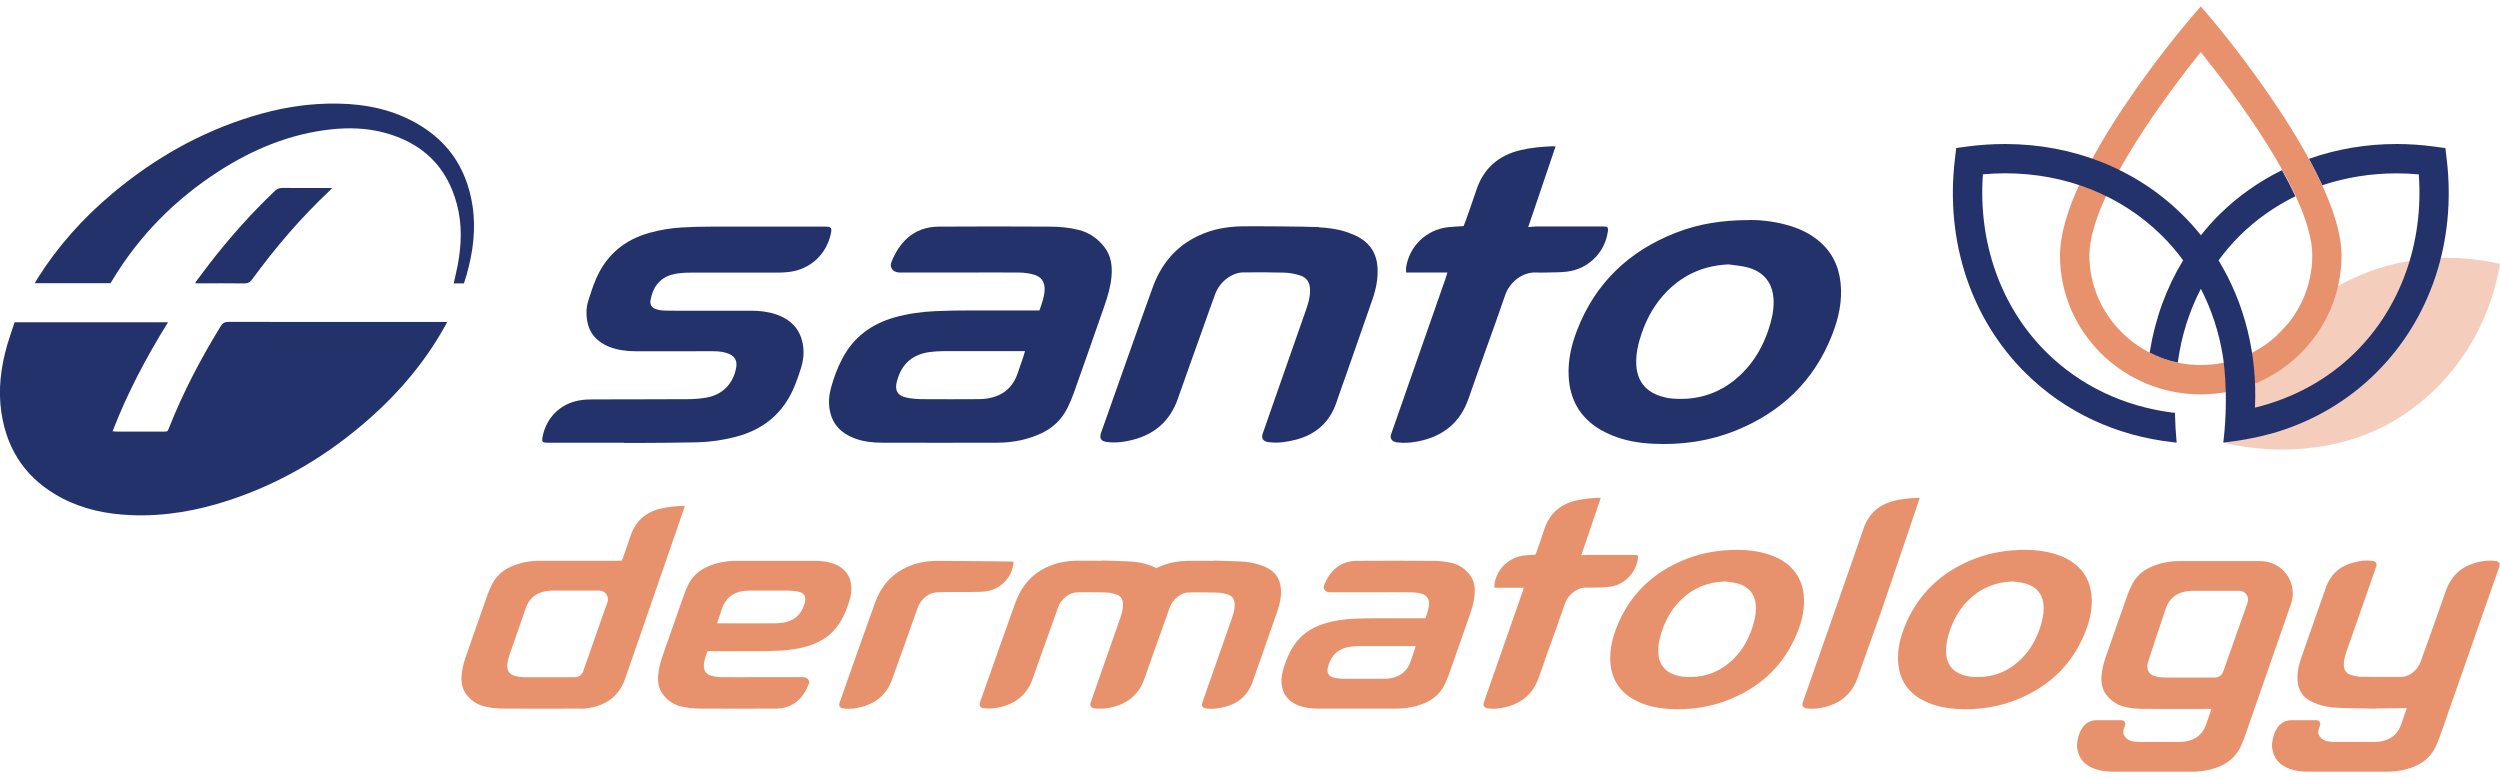 <svg width="196" height="61" viewBox="0 0 196 61" fill="none" xmlns="http://www.w3.org/2000/svg">
<g clip-path="url(#clip0_61_601)">
<path d="M35.057 25.247C34.955 25.44 34.894 25.567 34.822 25.681C33.301 28.388 31.32 30.732 29.002 32.786C25.742 35.668 22.084 37.867 17.936 39.227C15.449 40.043 12.901 40.496 10.275 40.387C8.392 40.308 6.574 39.946 4.89 39.07C2.155 37.644 0.561 35.397 0.109 32.345C-0.163 30.527 0.072 28.745 0.58 26.992C0.749 26.413 0.954 25.845 1.147 25.265H13.173C11.47 28.008 9.985 30.805 8.826 33.814C8.971 33.826 9.068 33.838 9.17 33.838C10.384 33.838 11.591 33.838 12.805 33.838C13.137 33.838 13.137 33.838 13.257 33.53C14.356 30.75 15.745 28.11 17.308 25.567C17.465 25.313 17.634 25.234 17.924 25.234C23.484 25.247 29.038 25.24 34.599 25.24H35.057V25.247Z" fill="#24326C"/>
<path d="M81.489 24.34C81.676 23.815 81.851 23.337 81.893 22.818C81.947 22.147 81.676 21.7 81.036 21.525C80.674 21.422 80.281 21.374 79.901 21.368C78.434 21.35 76.967 21.368 75.494 21.368C73.9 21.368 72.3 21.368 70.706 21.368C70.567 21.368 70.423 21.368 70.29 21.331C69.94 21.241 69.746 20.909 69.879 20.57C70.447 19.114 71.546 17.785 73.586 17.767C76.478 17.743 79.364 17.755 82.255 17.767C83.034 17.767 83.813 17.833 84.58 18.027C85.407 18.238 86.059 18.697 86.578 19.362C87.103 20.032 87.212 20.824 87.145 21.646C87.079 22.443 86.856 23.204 86.596 23.954C85.805 26.219 85.014 28.485 84.211 30.744C84.066 31.161 83.891 31.572 83.698 31.965C83.245 32.889 82.539 33.56 81.603 33.989C80.529 34.484 79.388 34.702 78.21 34.708C75.192 34.72 72.173 34.714 69.155 34.708C68.43 34.708 67.712 34.629 67.024 34.376C65.991 33.995 65.279 33.312 65.062 32.2C64.947 31.62 64.983 31.034 65.134 30.466C65.351 29.651 65.641 28.866 66.034 28.122C66.915 26.431 68.322 25.398 70.133 24.884C71.171 24.594 72.228 24.443 73.302 24.395C74.208 24.352 75.119 24.34 76.025 24.34C77.703 24.334 79.382 24.34 81.06 24.34C81.199 24.34 81.338 24.34 81.501 24.34H81.489ZM80.36 27.53C80.203 27.53 80.1 27.53 79.997 27.53C77.969 27.53 75.947 27.53 73.918 27.53C73.568 27.53 73.218 27.561 72.874 27.603C71.624 27.772 70.779 28.442 70.392 29.651C70.368 29.729 70.338 29.808 70.32 29.887C70.127 30.605 70.356 31.022 71.075 31.173C71.467 31.258 71.884 31.288 72.288 31.294C73.755 31.306 75.222 31.3 76.689 31.294C76.943 31.294 77.202 31.276 77.456 31.234C78.609 31.034 79.4 30.4 79.78 29.276C79.931 28.823 80.088 28.376 80.245 27.923C80.281 27.814 80.311 27.706 80.36 27.524V27.53Z" fill="#24326C"/>
<path d="M137.169 17.248C138.116 17.242 139.3 17.375 140.453 17.743C141.189 17.979 141.878 18.317 142.487 18.8C143.568 19.658 144.148 20.782 144.298 22.148C144.461 23.585 144.148 24.957 143.628 26.28C142.216 29.863 139.656 32.304 136.112 33.742C134.005 34.593 131.802 34.908 129.544 34.787C128.445 34.732 127.37 34.545 126.344 34.116C126.036 33.983 125.728 33.838 125.439 33.669C123.863 32.727 123.072 31.313 122.982 29.494C122.921 28.25 123.193 27.059 123.634 25.912C125.064 22.19 127.709 19.683 131.391 18.245C133.154 17.556 135.001 17.254 137.157 17.254L137.169 17.248ZM135.563 20.728C133.673 20.8 132.061 21.471 130.727 22.806C129.779 23.755 129.127 24.89 128.699 26.153C128.433 26.933 128.252 27.724 128.282 28.552C128.33 29.808 128.988 30.691 130.19 31.059C130.467 31.144 130.757 31.216 131.041 31.24C133.184 31.434 135.044 30.787 136.577 29.271C137.561 28.304 138.219 27.132 138.654 25.833C138.889 25.12 139.064 24.395 139.052 23.646C139.034 22.226 138.31 21.284 136.933 20.945C136.486 20.837 136.016 20.8 135.557 20.734L135.563 20.728Z" fill="#24326C"/>
<path d="M48.925 34.708C46.932 34.708 44.94 34.708 42.948 34.708C42.507 34.708 42.459 34.648 42.543 34.219C42.839 32.733 43.932 31.651 45.423 31.391C45.755 31.331 46.093 31.313 46.431 31.313C48.925 31.301 51.418 31.313 53.911 31.295C54.412 31.295 54.913 31.252 55.402 31.168C56.676 30.944 57.539 30.02 57.727 28.745C57.793 28.28 57.6 27.936 57.153 27.742C56.773 27.579 56.362 27.543 55.958 27.537C55.469 27.525 54.98 27.537 54.491 27.537C52.927 27.537 51.37 27.537 49.806 27.537C49.1 27.537 48.411 27.446 47.753 27.186C46.824 26.812 46.208 26.159 46.033 25.15C45.942 24.631 45.96 24.099 46.117 23.591C46.298 23.012 46.486 22.438 46.721 21.882C47.536 19.991 48.955 18.794 50.935 18.251C51.756 18.021 52.595 17.882 53.446 17.834C54.225 17.785 55.004 17.767 55.789 17.767C58.747 17.761 61.705 17.767 64.669 17.767C65.182 17.767 65.243 17.846 65.128 18.366C64.778 19.948 63.528 21.102 61.916 21.314C61.608 21.356 61.288 21.374 60.975 21.374C58.693 21.374 56.404 21.374 54.123 21.374C53.646 21.374 53.169 21.404 52.704 21.525C51.702 21.791 51.17 22.546 51.001 23.531C50.941 23.881 51.092 24.123 51.43 24.238C51.593 24.292 51.768 24.329 51.943 24.341C52.281 24.359 52.619 24.359 52.957 24.359C54.925 24.359 56.894 24.359 58.862 24.359C59.514 24.359 60.166 24.425 60.794 24.631C62.001 25.029 62.78 25.815 62.961 27.114C63.045 27.7 62.979 28.28 62.804 28.842C62.653 29.319 62.49 29.796 62.303 30.256C61.439 32.37 59.876 33.681 57.672 34.249C56.688 34.503 55.686 34.654 54.672 34.678C53.205 34.714 51.738 34.714 50.271 34.726C49.83 34.726 49.383 34.726 48.943 34.726L48.925 34.708Z" fill="#24326C"/>
<path d="M103.403 17.822C104.182 17.858 104.961 17.973 105.697 18.233C106.023 18.348 106.349 18.487 106.645 18.668C107.496 19.181 107.931 19.955 107.997 20.94C108.052 21.816 107.883 22.662 107.599 23.477C106.893 25.525 106.168 27.567 105.456 29.61C105.238 30.238 105.003 30.86 104.798 31.488C104.273 33.083 103.186 34.068 101.568 34.479C100.898 34.648 100.222 34.757 99.527 34.672C99.479 34.672 99.437 34.666 99.388 34.654C99.02 34.588 98.875 34.352 98.996 33.996C99.286 33.156 99.582 32.322 99.871 31.488C100.705 29.102 101.544 26.721 102.377 24.335C102.558 23.816 102.721 23.296 102.709 22.734C102.697 22.148 102.473 21.767 101.918 21.592C101.526 21.465 101.103 21.387 100.686 21.375C99.618 21.344 98.543 21.344 97.469 21.357C96.563 21.369 95.621 22.1 95.271 23.054C94.939 23.948 94.625 24.849 94.305 25.749C93.653 27.579 92.989 29.41 92.349 31.247C91.691 33.138 90.345 34.189 88.425 34.57C87.888 34.678 87.344 34.727 86.795 34.654C86.312 34.594 86.167 34.37 86.33 33.911C87.677 30.111 89.005 26.311 90.375 22.523C91.033 20.698 92.21 19.29 93.997 18.463C95.06 17.967 96.189 17.768 97.354 17.744C98.332 17.726 102.365 17.756 103.397 17.804L103.403 17.822Z" fill="#24326C"/>
<path d="M113.467 21.368H110.243C110.243 21.205 110.219 21.066 110.243 20.933C110.509 19.29 111.813 18.027 113.485 17.816C113.89 17.767 114.294 17.755 114.747 17.725C114.783 17.634 114.831 17.52 114.874 17.405C115.157 16.589 115.459 15.786 115.725 14.964C116.28 13.218 117.47 12.179 119.238 11.762C120.059 11.569 120.893 11.502 121.732 11.466C121.786 11.466 121.846 11.472 121.955 11.484C121.255 13.598 120.518 15.677 119.812 17.804C120.053 17.785 120.247 17.761 120.44 17.755C122.197 17.755 123.959 17.755 125.716 17.755C126.036 17.755 126.103 17.822 126.054 18.16C125.946 18.903 125.638 19.568 125.131 20.124C124.503 20.806 123.718 21.193 122.812 21.302C122.239 21.368 121.653 21.35 121.068 21.368C120.881 21.368 120.693 21.38 120.506 21.368C119.341 21.277 118.327 22.172 118.007 23.132C117.518 24.576 116.993 26.008 116.48 27.446C116.033 28.709 115.574 29.965 115.139 31.234C114.487 33.137 113.135 34.207 111.203 34.599C110.654 34.708 110.098 34.757 109.537 34.684C109.332 34.654 109.15 34.593 109.06 34.388C108.981 34.219 109.06 34.068 109.108 33.917C109.476 32.847 109.851 31.784 110.225 30.715C111.263 27.76 112.296 24.8 113.328 21.845C113.376 21.706 113.419 21.561 113.473 21.38L113.467 21.368Z" fill="#24326C"/>
<path d="M8.669 22.202H2.723C2.807 22.051 2.874 21.936 2.946 21.821C4.546 19.284 6.526 17.084 8.82 15.163C12.08 12.426 15.709 10.36 19.796 9.115C21.709 8.529 23.665 8.173 25.67 8.125C27.934 8.07 30.137 8.378 32.184 9.412C34.937 10.801 36.561 13.03 37.038 16.088C37.333 17.954 37.086 19.779 36.573 21.579C36.512 21.779 36.446 21.978 36.373 22.22H35.571C35.679 21.718 35.794 21.253 35.884 20.788C36.186 19.187 36.241 17.586 35.818 16.003C35.027 13.012 33.071 11.182 30.113 10.396C28.749 10.034 27.348 9.992 25.947 10.143C22.742 10.493 19.844 11.695 17.157 13.423C13.716 15.64 10.897 18.486 8.784 22.008C8.748 22.069 8.712 22.123 8.663 22.196L8.669 22.202Z" fill="#24326C"/>
<path d="M15.322 22.135C15.666 21.682 16.004 21.217 16.348 20.77C17.93 18.716 19.645 16.782 21.522 14.994C21.709 14.813 21.896 14.728 22.168 14.734C23.321 14.746 24.474 14.74 25.627 14.74H26.026C25.935 14.849 25.893 14.909 25.833 14.958C23.587 17.072 21.589 19.41 19.771 21.9C19.602 22.129 19.433 22.226 19.144 22.22C17.991 22.202 16.837 22.214 15.684 22.214H15.346C15.346 22.214 15.328 22.159 15.316 22.135H15.322Z" fill="#24326C"/>
<path opacity="0.45" d="M182.193 23.114C178.022 25.899 175.106 29.989 174.309 34.714C178.969 35.795 184.276 35.3 188.448 32.515C192.619 29.73 195.203 25.416 196 20.691C191.339 19.61 186.365 20.329 182.187 23.114H182.193Z" fill="#E7926D"/>
<path d="M172.54 30.92C166.454 30.92 161.504 26.032 161.504 20.027C161.504 13.459 171.254 2.004 171.665 1.521L172.54 0.5L173.415 1.527C173.832 2.016 183.576 13.611 183.576 20.027C183.576 26.032 178.625 30.92 172.54 30.92ZM172.54 4.083C170.306 6.856 163.81 15.326 163.81 20.027C163.81 24.727 167.728 28.618 172.546 28.618C177.364 28.618 181.282 24.763 181.282 20.027C181.282 15.29 174.78 6.88 172.54 4.083Z" fill="#E7926D"/>
<path d="M191.822 12.499L191.72 11.611L190.838 11.49C189.86 11.357 188.87 11.29 187.898 11.29C185.495 11.29 183.183 11.689 181.028 12.45C181.42 13.169 181.765 13.864 182.072 14.523C183.902 13.913 185.864 13.592 187.892 13.592C188.466 13.592 189.051 13.617 189.631 13.671C190.029 19.03 188.212 24.111 184.644 27.633C182.489 29.76 179.796 31.228 176.79 31.959C176.983 27.772 175.981 23.773 173.934 20.413C174.442 19.725 174.997 19.072 175.613 18.462C176.887 17.199 178.36 16.172 179.959 15.387C179.658 14.74 179.307 14.058 178.909 13.339C177.098 14.233 175.444 15.393 173.995 16.825C173.476 17.338 173.005 17.882 172.552 18.444C172.099 17.876 171.616 17.338 171.091 16.825C167.475 13.254 162.536 11.29 157.188 11.29C156.216 11.29 155.226 11.357 154.248 11.484L153.366 11.605L153.263 12.493C152.497 18.909 154.525 25.023 158.83 29.271C161.921 32.322 165.929 34.188 170.427 34.678L170.65 34.702L170.632 34.478C170.572 33.85 170.536 33.198 170.523 32.533V32.37L170.36 32.352C166.515 31.869 163.086 30.237 160.448 27.627C156.88 24.105 155.069 19.024 155.461 13.665C156.041 13.617 156.626 13.586 157.2 13.586C161.939 13.586 166.298 15.314 169.479 18.462C170.095 19.066 170.65 19.719 171.157 20.407C169.847 22.558 168.96 24.987 168.543 27.591C168.543 27.603 168.537 27.633 168.531 27.645C169.219 27.996 169.938 28.262 170.735 28.425C170.735 28.413 170.741 28.383 170.747 28.37C171.025 26.316 171.64 24.395 172.546 22.643C173.373 24.244 173.953 25.99 174.26 27.845C174.26 27.845 174.762 30.63 174.333 34.478L174.309 34.69C174.309 34.69 175.987 34.557 178.022 34.007C178.203 33.959 178.384 33.905 178.565 33.85C181.481 32.944 184.095 31.397 186.256 29.259C190.561 25.011 192.589 18.897 191.822 12.481V12.499Z" fill="#24326C"/>
<path d="M195.704 43.982C195.674 43.982 195.644 43.976 195.608 43.97C195.463 43.952 195.318 43.952 195.173 43.952C194.931 43.952 194.69 43.982 194.448 44.031C193.138 44.296 192.215 45.015 191.762 46.302C191.327 47.559 189.993 51.293 189.764 51.909C189.522 52.561 188.882 53.063 188.26 53.069C187.53 53.075 185.876 53.081 185.139 53.057C184.856 53.051 184.566 52.996 184.3 52.906C183.92 52.785 183.763 52.525 183.757 52.126C183.751 51.746 183.859 51.389 183.98 51.033C184.554 49.402 185.121 47.77 185.695 46.139C185.894 45.565 186.099 44.997 186.292 44.423C186.377 44.182 186.274 44.019 186.021 43.976C185.99 43.976 185.96 43.97 185.924 43.964C185.447 43.904 184.988 43.976 184.53 44.097C183.425 44.381 182.682 45.052 182.32 46.145C182.181 46.574 182.018 47.003 181.867 47.432C181.378 48.828 180.883 50.229 180.4 51.625C180.207 52.187 180.086 52.761 180.128 53.359C180.171 54.036 180.473 54.567 181.052 54.912C181.257 55.032 181.481 55.129 181.704 55.208C182.211 55.383 182.743 55.468 183.274 55.492C183.98 55.528 185.61 55.534 186.323 55.558C186.323 55.552 186.323 55.546 186.323 55.54C186.993 55.54 188.574 55.522 188.695 55.516C188.454 56.217 188.285 56.712 188.254 56.785C187.995 57.552 187.451 57.987 186.661 58.126C186.492 58.156 186.31 58.168 186.135 58.168C185.133 58.168 184.119 58.174 183.117 58.168C182.924 58.168 182.73 58.156 182.543 58.132C182.266 58.096 182.012 57.951 181.855 57.721C181.674 57.449 181.758 57.25 181.825 57.05C181.843 56.984 181.867 56.923 181.891 56.863C181.97 56.67 181.819 56.464 181.614 56.464H179.664C178.287 56.452 178.094 58.21 178.124 58.537C178.209 59.449 178.722 59.993 179.507 60.277C179.978 60.452 180.467 60.5 180.962 60.5C183.026 60.5 185.097 60.506 187.162 60.5C187.965 60.5 188.743 60.349 189.48 60.011C190.126 59.709 190.651 59.183 190.959 58.537C191.074 58.295 191.176 58.041 191.267 57.788C191.816 56.241 195.752 45.003 195.946 44.429C196.03 44.188 195.928 44.025 195.674 43.982H195.704Z" fill="#E7926D"/>
<path d="M136.329 43.112C137 43.112 137.845 43.203 138.666 43.469C139.191 43.638 139.68 43.874 140.115 44.218C140.881 44.828 141.298 45.632 141.407 46.599C141.521 47.626 141.304 48.598 140.93 49.535C139.928 52.084 138.104 53.818 135.587 54.839C134.09 55.444 132.52 55.667 130.914 55.583C130.135 55.54 129.369 55.413 128.638 55.105C128.415 55.015 128.197 54.906 127.992 54.785C126.869 54.114 126.308 53.111 126.247 51.812C126.205 50.93 126.398 50.085 126.712 49.263C127.733 46.617 129.61 44.834 132.23 43.813C133.486 43.324 134.796 43.106 136.329 43.106V43.112ZM135.188 45.59C133.848 45.638 132.695 46.121 131.747 47.064C131.071 47.74 130.612 48.544 130.304 49.444C130.117 49.994 129.984 50.562 130.009 51.148C130.045 52.042 130.51 52.664 131.367 52.93C131.566 52.991 131.771 53.039 131.971 53.057C133.498 53.19 134.814 52.737 135.907 51.655C136.607 50.967 137.072 50.133 137.38 49.209C137.549 48.701 137.67 48.188 137.664 47.65C137.652 46.641 137.138 45.97 136.16 45.728C135.84 45.65 135.508 45.626 135.182 45.578L135.188 45.59Z" fill="#E7926D"/>
<path d="M119.462 46.079H117.168C117.168 45.964 117.15 45.861 117.168 45.771C117.355 44.605 118.285 43.705 119.474 43.553C119.758 43.517 120.053 43.511 120.373 43.487C120.398 43.421 120.434 43.342 120.464 43.258C120.669 42.678 120.881 42.103 121.068 41.517C121.466 40.273 122.305 39.536 123.567 39.24C124.153 39.101 124.744 39.053 125.342 39.028C125.384 39.028 125.42 39.034 125.499 39.04C125.004 40.545 124.479 42.019 123.972 43.535C124.141 43.523 124.279 43.505 124.418 43.505C125.668 43.505 126.924 43.505 128.173 43.505C128.403 43.505 128.451 43.553 128.415 43.789C128.336 44.321 128.119 44.786 127.757 45.185C127.31 45.668 126.755 45.946 126.109 46.019C125.698 46.067 125.282 46.055 124.871 46.067C124.738 46.067 124.605 46.073 124.473 46.067C123.646 46.007 122.921 46.641 122.692 47.324C122.342 48.351 121.967 49.372 121.605 50.393C121.285 51.293 120.959 52.187 120.651 53.087C120.186 54.441 119.226 55.202 117.85 55.48C117.458 55.558 117.065 55.595 116.661 55.54C116.516 55.522 116.389 55.48 116.323 55.329C116.268 55.208 116.323 55.099 116.359 54.99C116.624 54.229 116.89 53.474 117.156 52.713C117.892 50.61 118.629 48.508 119.365 46.405C119.401 46.309 119.426 46.206 119.468 46.073L119.462 46.079Z" fill="#E7926D"/>
<path d="M158.89 43.112C159.56 43.112 160.405 43.203 161.226 43.469C161.752 43.638 162.241 43.874 162.675 44.218C163.442 44.828 163.859 45.632 163.967 46.599C164.082 47.626 163.865 48.598 163.49 49.535C162.488 52.084 160.665 53.818 158.147 54.839C156.65 55.444 155.081 55.667 153.475 55.583C152.696 55.54 151.929 55.413 151.199 55.105C150.975 55.015 150.758 54.906 150.553 54.785C149.43 54.114 148.868 53.111 148.808 51.812C148.766 50.93 148.959 50.085 149.273 49.263C150.293 46.617 152.171 44.834 154.791 43.813C156.047 43.324 157.357 43.106 158.89 43.106V43.112ZM157.749 45.59C156.409 45.638 155.256 46.121 154.308 47.064C153.632 47.74 153.173 48.544 152.865 49.444C152.678 49.994 152.545 50.562 152.569 51.148C152.605 52.042 153.07 52.664 153.928 52.93C154.127 52.991 154.332 53.039 154.531 53.057C156.059 53.19 157.375 52.737 158.467 51.655C159.168 50.967 159.633 50.133 159.94 49.209C160.109 48.701 160.23 48.188 160.224 47.65C160.212 46.641 159.699 45.97 158.721 45.728C158.401 45.65 158.069 45.626 157.743 45.578L157.749 45.59Z" fill="#E7926D"/>
<path d="M146.073 41.523C146.472 40.279 147.311 39.542 148.573 39.246C149.158 39.107 149.75 39.058 150.348 39.034C150.39 39.034 150.426 39.04 150.505 39.046C150.009 40.551 147.927 46.647 147.697 47.323C147.347 48.35 146.973 49.371 146.611 50.393C146.291 51.293 145.965 52.187 145.657 53.087C145.192 54.441 144.232 55.202 142.856 55.48C142.463 55.558 142.071 55.594 141.666 55.54C141.521 55.522 141.395 55.48 141.328 55.329C141.274 55.208 141.328 55.099 141.364 54.99C141.63 54.229 145.886 42.103 146.073 41.517V41.523Z" fill="#E7926D"/>
<path d="M111.752 48.472C111.885 48.115 112 47.783 112.03 47.432C112.066 46.973 111.885 46.671 111.445 46.544C111.197 46.472 110.925 46.442 110.666 46.435C109.664 46.423 108.655 46.435 107.653 46.435C106.561 46.435 105.468 46.435 104.375 46.435C104.279 46.435 104.182 46.435 104.091 46.411C103.85 46.351 103.723 46.121 103.808 45.892C104.194 44.895 104.949 43.989 106.343 43.971C108.317 43.952 110.298 43.965 112.272 43.971C112.803 43.971 113.34 44.013 113.859 44.146C114.421 44.291 114.874 44.605 115.224 45.058C115.586 45.517 115.658 46.055 115.61 46.623C115.568 47.167 115.411 47.686 115.236 48.2C114.693 49.746 114.149 51.299 113.606 52.846C113.503 53.13 113.389 53.408 113.256 53.679C112.948 54.314 112.459 54.767 111.825 55.063C111.088 55.401 110.31 55.552 109.507 55.552C107.442 55.559 105.377 55.552 103.313 55.552C102.818 55.552 102.329 55.498 101.858 55.329C101.151 55.069 100.662 54.604 100.511 53.843C100.433 53.444 100.457 53.045 100.56 52.658C100.705 52.103 100.904 51.565 101.176 51.051C101.779 49.891 102.739 49.184 103.983 48.84C104.689 48.641 105.42 48.538 106.15 48.508C106.772 48.478 107.394 48.472 108.016 48.472C109.163 48.472 110.31 48.472 111.457 48.472C111.553 48.472 111.644 48.472 111.759 48.472H111.752ZM110.98 50.653C110.871 50.653 110.799 50.653 110.732 50.653C109.35 50.653 107.961 50.653 106.579 50.653C106.343 50.653 106.102 50.671 105.866 50.701C105.015 50.816 104.436 51.275 104.17 52.103C104.152 52.157 104.134 52.211 104.122 52.26C103.989 52.749 104.146 53.039 104.641 53.142C104.912 53.196 105.19 53.22 105.468 53.22C106.47 53.226 107.472 53.22 108.48 53.22C108.655 53.22 108.831 53.208 109.006 53.178C109.796 53.045 110.334 52.61 110.599 51.837C110.702 51.529 110.811 51.221 110.913 50.912C110.937 50.84 110.956 50.761 110.992 50.641L110.98 50.653Z" fill="#E7926D"/>
<path d="M55.463 51.051C55.33 51.408 55.215 51.74 55.185 52.09C55.149 52.55 55.33 52.852 55.771 52.979C56.018 53.051 56.29 53.081 56.549 53.087C57.551 53.099 58.56 53.087 59.562 53.087C60.655 53.087 61.747 53.087 62.84 53.087C62.937 53.087 63.033 53.087 63.124 53.111C63.365 53.172 63.492 53.401 63.407 53.631C63.021 54.628 62.267 55.534 60.872 55.552C58.898 55.571 56.918 55.558 54.944 55.552C54.412 55.552 53.875 55.51 53.356 55.377C52.794 55.232 52.342 54.918 51.991 54.465C51.629 54.006 51.557 53.468 51.605 52.9C51.647 52.356 51.804 51.837 51.979 51.323C52.523 49.776 53.066 48.224 53.609 46.677C53.712 46.393 53.827 46.115 53.959 45.843C54.267 45.209 54.756 44.756 55.39 44.46C56.127 44.121 56.906 43.971 57.709 43.971C59.773 43.964 61.838 43.971 63.903 43.971C64.398 43.971 64.887 44.025 65.358 44.194C66.064 44.454 66.553 44.919 66.704 45.68C66.782 46.079 66.758 46.478 66.655 46.864C66.51 47.42 66.311 47.958 66.04 48.471C65.436 49.632 64.476 50.338 63.232 50.683C62.526 50.882 61.796 50.985 61.065 51.015C60.443 51.045 59.821 51.051 59.2 51.051C58.053 51.051 56.906 51.051 55.758 51.051C55.662 51.051 55.571 51.051 55.457 51.051H55.463ZM56.235 48.87C56.344 48.87 56.416 48.87 56.483 48.87C57.865 48.87 59.254 48.87 60.636 48.87C60.872 48.87 61.113 48.852 61.349 48.822C62.2 48.707 62.78 48.248 63.045 47.42C63.063 47.366 63.081 47.312 63.093 47.263C63.226 46.774 63.069 46.484 62.574 46.381C62.303 46.327 62.025 46.303 61.747 46.303C60.745 46.297 59.743 46.303 58.735 46.303C58.56 46.303 58.385 46.315 58.209 46.345C57.419 46.478 56.881 46.913 56.616 47.686C56.513 47.994 56.404 48.302 56.302 48.611C56.278 48.683 56.26 48.761 56.223 48.882L56.235 48.87Z" fill="#E7926D"/>
<path d="M79.448 44.224C79.376 44.732 79.164 45.185 78.814 45.566C78.385 46.031 77.848 46.297 77.233 46.369C76.834 46.418 76.436 46.4 76.037 46.411C75.91 46.411 74.208 46.424 74.081 46.411C73.936 46.4 73.465 46.442 73.465 46.442C72.844 46.448 72.204 46.949 71.962 47.602C71.739 48.218 71.521 48.834 71.304 49.45C70.857 50.701 70.404 51.952 69.964 53.208C69.517 54.501 68.593 55.22 67.277 55.486C67.157 55.51 67.036 55.535 66.909 55.547H66.903C66.656 55.577 66.408 55.583 66.16 55.547C65.828 55.504 65.726 55.353 65.841 55.039C66.758 52.441 67.67 49.837 68.606 47.245C68.714 46.949 68.835 46.677 68.98 46.418C69.457 45.566 70.145 44.901 71.087 44.466C71.811 44.128 72.584 43.989 73.381 43.971C73.453 43.971 78.367 44.001 79.092 44.019C79.213 44.019 79.333 44.031 79.448 44.043C79.46 44.086 79.454 44.146 79.448 44.224Z" fill="#E7926D"/>
<path d="M100.415 46.151C100.373 45.475 100.071 44.943 99.491 44.599C99.286 44.478 99.062 44.381 98.839 44.303C98.332 44.127 97.801 44.043 97.269 44.019C96.563 43.983 95.851 43.977 95.144 43.952V43.971C94.474 43.971 93.804 43.958 93.134 43.971C92.337 43.983 91.564 44.121 90.84 44.46C90.78 44.49 90.725 44.52 90.665 44.55C90.484 44.448 90.285 44.363 90.091 44.297C89.584 44.121 89.053 44.037 88.522 44.013C87.816 43.977 87.103 43.971 86.397 43.946C86.397 43.952 86.397 43.958 86.397 43.964C85.727 43.964 85.056 43.952 84.386 43.964C83.59 43.977 82.817 44.115 82.092 44.454C80.867 45.022 80.064 45.982 79.611 47.233C78.675 49.825 77.764 52.429 76.846 55.021C76.737 55.335 76.834 55.486 77.166 55.528C77.54 55.577 77.915 55.54 78.283 55.468C79.593 55.202 80.517 54.483 80.969 53.196C81.404 51.939 81.857 50.689 82.304 49.438C82.521 48.822 82.738 48.206 82.962 47.596C83.203 46.943 83.843 46.441 84.465 46.435C85.195 46.429 85.932 46.423 86.662 46.447C86.946 46.454 87.236 46.508 87.501 46.599C87.882 46.719 88.039 46.979 88.045 47.378C88.051 47.759 87.942 48.115 87.822 48.471C87.248 50.103 86.68 51.734 86.107 53.365C85.908 53.939 85.703 54.507 85.509 55.081C85.425 55.323 85.527 55.486 85.781 55.528C85.811 55.528 85.841 55.534 85.877 55.54C86.022 55.558 86.167 55.558 86.312 55.558C86.554 55.558 86.795 55.528 87.037 55.48C88.347 55.214 89.27 54.495 89.723 53.208C90.158 51.952 90.611 50.701 91.057 49.45C91.275 48.834 91.492 48.218 91.715 47.608C91.957 46.955 92.597 46.454 93.219 46.447C93.949 46.441 94.686 46.435 95.416 46.46C95.7 46.466 95.99 46.52 96.255 46.611C96.636 46.731 96.793 46.991 96.799 47.39C96.805 47.771 96.696 48.127 96.575 48.484C96.002 50.115 95.434 51.746 94.861 53.377C94.662 53.951 94.456 54.519 94.263 55.093C94.178 55.335 94.281 55.498 94.535 55.54C94.565 55.54 94.595 55.546 94.631 55.552C95.108 55.613 95.567 55.54 96.026 55.419C97.131 55.136 97.873 54.465 98.236 53.371C98.374 52.942 98.537 52.513 98.688 52.084C99.177 50.689 99.672 49.287 100.155 47.892C100.348 47.33 100.469 46.756 100.427 46.157L100.415 46.151Z" fill="#E7926D"/>
<path d="M53.525 39.663C52.957 39.687 52.384 39.736 51.822 39.868C50.615 40.153 49.8 40.859 49.42 42.062C49.239 42.623 49.033 43.173 48.84 43.729C48.816 43.808 48.78 43.886 48.749 43.947C48.647 43.953 48.55 43.959 48.454 43.965C46.407 43.965 44.361 43.959 42.314 43.965C41.511 43.965 40.732 44.116 39.996 44.454C39.356 44.75 38.873 45.209 38.559 45.838C38.426 46.11 38.305 46.388 38.203 46.678C37.653 48.224 37.116 49.777 36.573 51.324C36.392 51.837 36.241 52.357 36.192 52.9C36.144 53.462 36.217 54.006 36.579 54.465C36.935 54.918 37.382 55.233 37.949 55.377C38.468 55.51 39 55.553 39.537 55.553C41.481 55.559 43.431 55.571 45.375 55.553C45.701 55.577 46.015 55.547 46.329 55.48C47.657 55.214 48.58 54.483 49.021 53.178C49.069 53.033 49.124 52.894 49.172 52.749L52.951 41.832L53.319 40.769C53.44 40.406 53.567 40.038 53.688 39.675C53.615 39.675 53.573 39.663 53.531 39.663H53.525ZM47.452 47.693L47.325 48.049L46.304 50.967L45.719 52.635C45.622 52.913 45.363 53.094 45.067 53.094H44.149C43.141 53.094 42.139 53.1 41.137 53.094C40.877 53.094 40.611 53.057 40.364 52.991C39.923 52.87 39.742 52.562 39.772 52.103C39.797 51.855 39.857 51.626 39.935 51.384C39.935 51.366 39.947 51.348 39.953 51.324L41.058 48.146L41.173 47.807C41.191 47.765 41.197 47.729 41.215 47.686C41.475 46.919 42.018 46.478 42.809 46.345C42.984 46.315 43.153 46.303 43.334 46.303C44.059 46.303 44.789 46.303 45.514 46.303H46.981C47.464 46.303 47.796 46.786 47.62 47.239L47.445 47.705L47.452 47.693Z" fill="#E7926D"/>
<path d="M177.237 43.988C174.876 43.988 172.009 43.988 170.886 43.988C170.083 43.988 169.304 44.139 168.567 44.478C167.928 44.774 167.445 45.233 167.131 45.861C166.998 46.133 166.877 46.411 166.774 46.701C166.225 48.248 165.688 49.8 165.144 51.347C164.963 51.861 164.812 52.38 164.764 52.924C164.716 53.486 164.788 54.03 165.15 54.489C165.507 54.942 165.953 55.256 166.521 55.401C167.04 55.534 167.571 55.576 168.109 55.576C169.865 55.582 171.622 55.588 173.379 55.576C173.15 56.247 172.987 56.712 172.962 56.785C172.703 57.552 172.16 57.987 171.369 58.126C171.2 58.156 171.018 58.168 170.843 58.168C169.841 58.168 168.839 58.174 167.831 58.168C167.638 58.168 167.445 58.156 167.257 58.132C166.98 58.096 166.726 57.951 166.569 57.721C166.388 57.449 166.473 57.25 166.539 57.05C166.557 56.984 166.581 56.923 166.605 56.863C166.684 56.67 166.533 56.464 166.328 56.464H164.378C163.001 56.452 162.808 58.21 162.838 58.537C162.923 59.449 163.436 59.993 164.221 60.277C164.692 60.452 165.181 60.5 165.676 60.5C167.74 60.5 169.805 60.506 171.87 60.5C172.673 60.5 173.451 60.349 174.188 60.011C174.834 59.709 175.359 59.183 175.667 58.537C175.782 58.295 175.884 58.041 175.975 57.788C176.512 56.271 179.615 47.347 179.615 47.347C180.183 45.704 178.969 43.994 177.231 43.994L177.237 43.988ZM169.721 53.117C169.461 53.117 169.195 53.081 168.948 53.015C168.507 52.894 168.326 52.586 168.356 52.126C168.38 51.879 169.787 47.746 169.799 47.704C170.059 46.937 170.602 46.496 171.393 46.363C171.568 46.333 171.737 46.32 171.918 46.32C172.642 46.32 173.373 46.32 174.097 46.32H175.564C176.047 46.32 176.379 46.804 176.204 47.257L174.297 52.658C174.2 52.936 173.94 53.117 173.645 53.117H172.727C171.719 53.117 170.717 53.123 169.714 53.117H169.721Z" fill="#E7926D"/>
</g>
<defs>
<clipPath id="clip0_61_601">
<rect width="196" height="60" fill="white" transform="translate(0 0.5)"/>
</clipPath>
</defs>
</svg>
